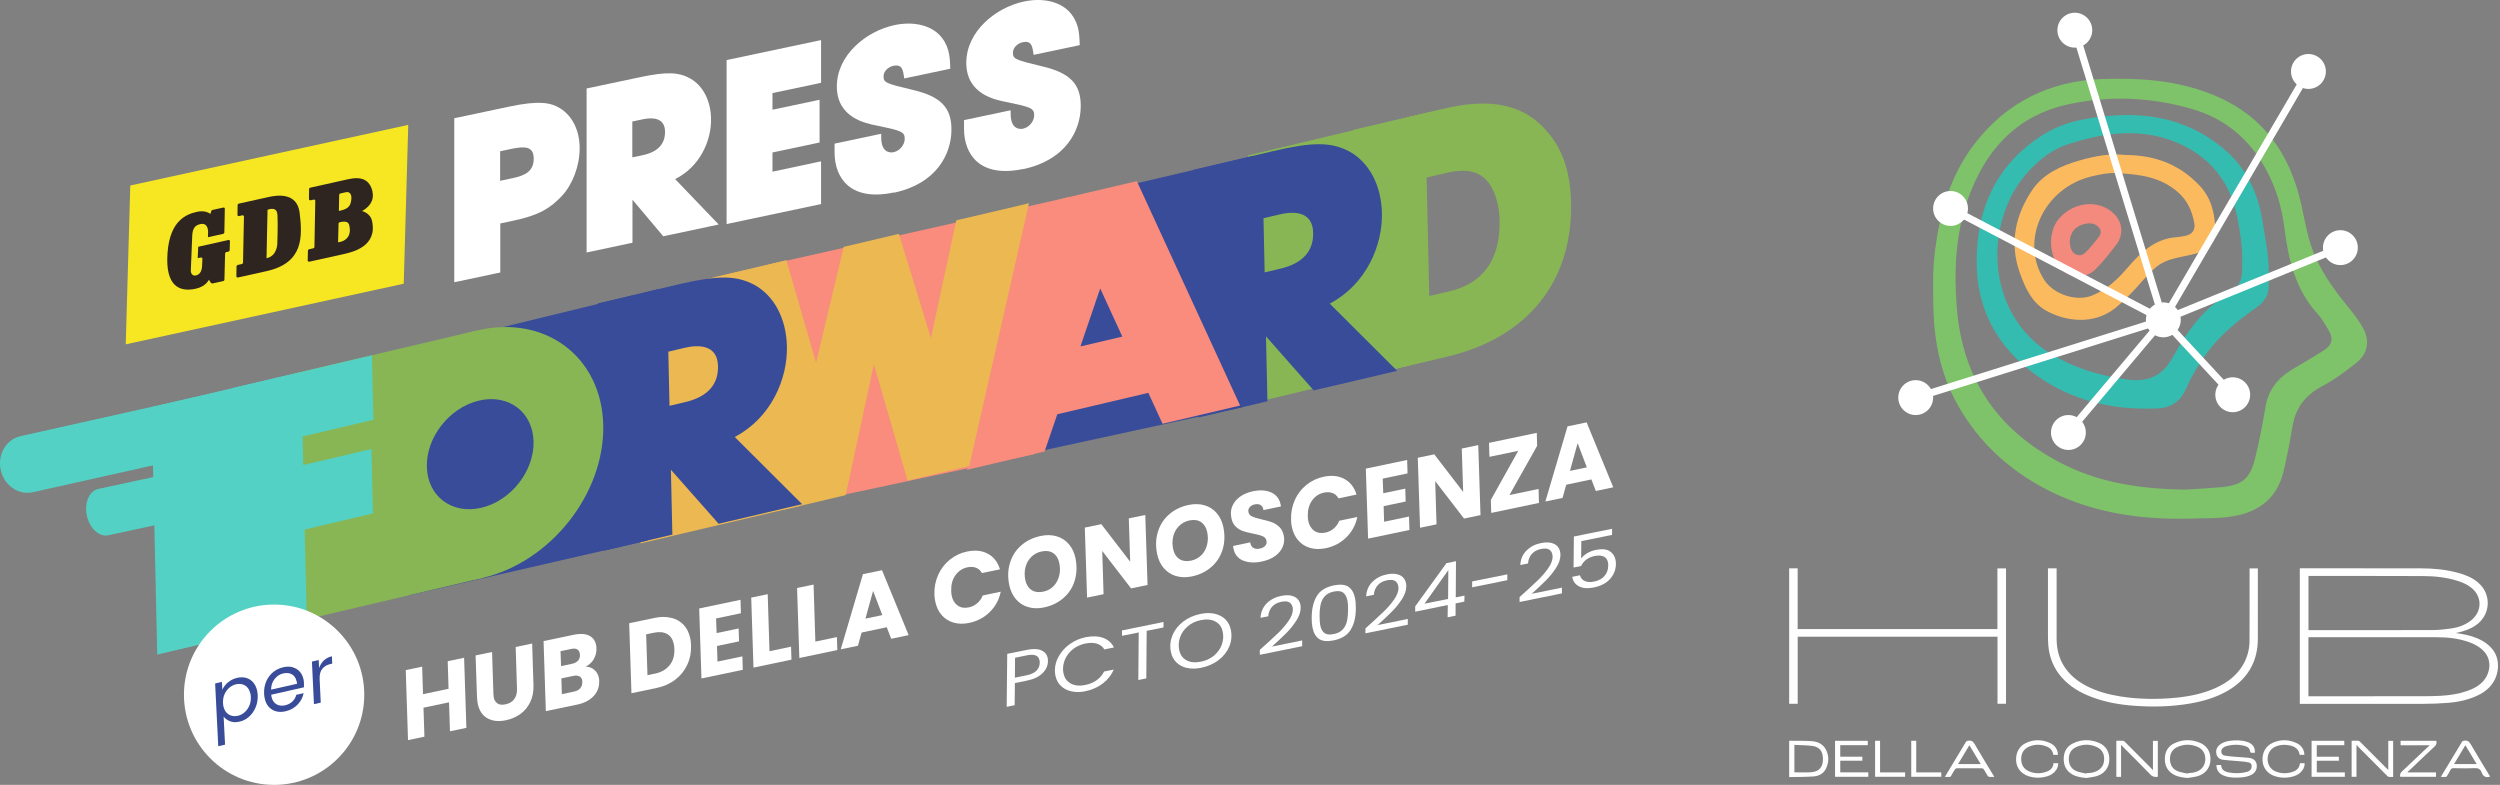 <?xml version="1.0" encoding="UTF-8" standalone="no"?>
<svg
   id="Layer_2"
   viewBox="0 0 320 100.464"
   version="1.1"
   sodipodi:docname="logo-full-light.svg"
   width="320"
   height="100.464"
   inkscape:version="1.4 (e7c3feb1, 2024-10-09)"
   xmlns:inkscape="http://www.inkscape.org/namespaces/inkscape"
   xmlns:sodipodi="http://sodipodi.sourceforge.net/DTD/sodipodi-0.dtd"
   xmlns="http://www.w3.org/2000/svg"
   xmlns:svg="http://www.w3.org/2000/svg">
  <rect x="0" y="0" width="320" height="100.464" fill="#808080" stroke="none"/>
  <sodipodi:namedview
     id="namedview59"
     pagecolor="#ffffff"
     bordercolor="#666666"
     borderopacity="1.0"
     inkscape:showpageshadow="2"
     inkscape:pageopacity="0.0"
     inkscape:pagecheckerboard="true"
     inkscape:deskcolor="#d1d1d1"
     inkscape:zoom="3.046969"
     inkscape:cx="226.29045"
     inkscape:cy="53.331687"
     inkscape:window-width="1888"
     inkscape:window-height="1186"
     inkscape:window-x="0"
     inkscape:window-y="25"
     inkscape:window-maximized="0"
     inkscape:current-layer="g59" />
  <defs
     id="defs9">
    <style
       id="style1">
      .cls-1 {
        fill: #fff;
      }

      .cls-2 {
        fill: #2e2521;
      }

      .cls-3 {
        fill: #384c99;
      }

      .cls-4 {
        fill: #ebb852;
      }

      .cls-5 {
        fill: #f98c7d;
      }

      .cls-6 {
        fill: #54d1c5;
      }

      .cls-7 {
        fill: #88b655;
      }

      .cls-8 {
        fill: url(#linear-gradient);
      }

      .cls-9 {
        fill: #f6e722;
      }
    </style>
    <linearGradient
       id="linear-gradient"
       x1="207.58"
       y1="-37.19"
       x2="105.51"
       y2="139.6"
       gradientUnits="userSpaceOnUse">
      <stop
         offset=".02"
         stop-color="#413d8f"
         id="stop1" />
      <stop
         offset=".36"
         stop-color="#413f90"
         id="stop2" />
      <stop
         offset=".38"
         stop-color="#404090"
         stop-opacity=".91"
         id="stop3" />
      <stop
         offset=".48"
         stop-color="#3d4393"
         stop-opacity=".63"
         id="stop4" />
      <stop
         offset=".57"
         stop-color="#3b4695"
         stop-opacity=".4"
         id="stop5" />
      <stop
         offset=".67"
         stop-color="#3a4996"
         stop-opacity=".23"
         id="stop6" />
      <stop
         offset=".77"
         stop-color="#384a98"
         stop-opacity=".1"
         id="stop7" />
      <stop
         offset=".88"
         stop-color="#384b98"
         stop-opacity=".02"
         id="stop8" />
      <stop
         offset=".99"
         stop-color="#384c99"
         stop-opacity="0"
         id="stop9" />
    </linearGradient>
    <clipPath
       id="clipPath552-0"
       clipPathUnits="userSpaceOnUse">
      <path
         id="path550-2"
         d="M 0,841.89 H 595.276 V 0 H 0 Z" />
    </clipPath>
  </defs>
  <g
     id="Livello_1"
     transform="translate(-108.534,-12.306)">
    <g
       id="g59">
      <g
         id="g10">
        <path
           class="cls-7"
           d="m 293.77,57.96 -10.51,2.47 -0.73,0.17 -0.02,-0.74 -0.67,-30.2 -0.02,-0.74 0.74,-0.17 9.94,-2.34 c 3.41,-0.8 9.77,-2.3 14.02,2.68 2,2.23 3.02,5.21 3.11,9.12 0.23,10.12 -5.55,17.31 -15.85,19.74 v 0 z m -2.3,-7.76 2.56,-0.6 c 4.39,-1.03 6.56,-4.1 6.45,-9.1 -0.02,-0.93 -0.21,-3.26 -1.46,-4.88 -0.71,-0.87 -2.04,-1.97 -5.28,-1.2 l -2.6,0.61 0.34,15.17 v 0 z"
           id="path10" />
        <polygon
           class="cls-7"
           points="269.01,63.87 289.05,59.06 291.65,26.62 268.3,32.19 "
           id="polygon10" />
      </g>
      <g
         id="g11">
        <path
           class="cls-3"
           d="m 287.37,59.77 -1.53,0.36 -8.77,2.06 -0.38,0.09 -0.23,-0.26 -5.88,-6.66 0.17,7.57 0.02,0.74 -0.73,0.17 -7.35,1.73 -0.74,0.17 -0.02,-0.74 -0.67,-30.2 -0.02,-0.74 0.74,-0.17 9.5,-2.24 c 5.09,-1.19 7.46,-1.18 9.76,0.04 2.54,1.38 4.1,4.33 4.18,7.89 0.09,4.1 -1.96,9.1 -6.68,11.59 l 7.64,7.62 0.98,0.97 v 0 z m -16.96,-12.6 1.99,-0.47 c 2.85,-0.67 4.27,-2.22 4.22,-4.6 -0.07,-2.91 -2.72,-2.72 -4.29,-2.35 l -2.07,0.49 z"
           id="path11" />
        <polygon
           class="cls-3"
           points="229.73,72.63 267.59,64.42 268.96,32.26 249.6,36.81 "
           id="polygon11" />
      </g>
      <g
         id="g12">
        <polygon
           class="cls-5"
           points="216.3,75.69 240.87,70.44 245.49,37.51 206.95,46.18 "
           id="polygon12" />
        <path
           class="cls-5"
           d="m 267.27,64.22 -13.22,-28.73 -9.93,2.33 -11.81,34.62 9.93,-2.34 1.63,-4.77 11.65,-2.74 v 0 c 0,0 1.82,3.96 1.82,3.96 l 9.94,-2.34 z m -20.44,-7.57 2.53,-7.42 2.83,6.16 z"
           id="path12" />
      </g>
      <g
         id="g14">
        <polygon
           class="cls-4"
           points="231.53,40.37 239.29,38.55 240.24,38.32 240.02,39.31 232.73,71.38 232.6,71.96 232.03,72.09 225.29,73.68 224.71,73.82 220.39,58.94 216.78,75.68 216.2,75.82 209.25,77.46 208.68,77.59 199.84,47.83 200.79,47.61 208.58,45.77 209.19,45.63 212.99,58.73 216.53,43.9 217.11,43.77 223,42.38 223.59,42.24 227.69,55.58 230.94,40.51 "
           id="polygon13" />
        <polygon
           class="cls-4"
           points="190.53,81.86 210.96,77.05 209.19,45.63 189.83,50.18 "
           id="polygon14" />
      </g>
      <g
         id="g15">
        <path
           class="cls-3"
           d="m 211.19,76.84 -1.53,0.36 -8.77,2.06 -0.38,0.09 -0.22,-0.26 -5.88,-6.66 0.17,7.57 0.02,0.74 -0.73,0.17 -7.35,1.73 -0.73,0.17 -0.02,-0.74 -0.67,-30.2 -0.02,-0.74 0.74,-0.17 9.5,-2.24 c 5.09,-1.2 7.46,-1.18 9.76,0.04 2.54,1.38 4.1,4.33 4.18,7.89 0.09,4.1 -1.96,9.1 -6.68,11.59 l 7.64,7.62 0.98,0.97 v 0 z m -16.96,-12.59 1.99,-0.47 c 2.85,-0.67 4.27,-2.22 4.22,-4.6 -0.06,-2.91 -2.72,-2.72 -4.29,-2.35 l -2.07,0.49 z"
           id="path14" />
        <polygon
           class="cls-3"
           points="160.8,88.52 191.41,81.49 192.78,49.33 160.1,57.29 "
           id="polygon15" />
      </g>
      <g
         id="g16">
        <path
           class="cls-7"
           d="m 169.64,54.6 c -8.71,2.05 -15.6,10.8 -15.41,19.54 0.19,8.75 7.41,14.18 16.11,12.13 8.71,-2.05 15.6,-10.8 15.41,-19.54 -0.2,-8.75 -7.41,-14.18 -16.11,-12.13 z m 0.51,22.7 c -3.77,0.89 -6.9,-1.47 -6.98,-5.25 -0.09,-3.79 2.9,-7.58 6.68,-8.47 3.77,-0.89 6.9,1.46 6.98,5.25 0.08,3.79 -2.9,7.58 -6.68,8.47 z"
           id="path15" />
        <polygon
           class="cls-7"
           points="147.05,91.75 170.43,86.25 155.06,73.09 169.64,54.6 146.34,60.08 "
           id="polygon16" />
      </g>
      <g
         id="g18">
        <path
           class="cls-6"
           d="m 143.81,73.1 c 0.35,1.64 -0.3,3.17 -1.47,3.42 l -19.94,4.3 c -1.16,0.25 -2.39,-0.87 -2.75,-2.51 v 0 c -0.35,-1.64 0.3,-3.17 1.47,-3.42 l 19.94,-4.3 c 1.16,-0.25 2.39,0.88 2.75,2.51 z"
           id="path16" />
        <polygon
           class="cls-6"
           points="156.27,78.03 155.53,78.2 147.53,80.08 147.78,90.86 147.79,91.59 147.06,91.76 139.71,93.49 138.97,93.67 138.96,92.93 138.28,62.73 138.27,61.99 139,61.82 155.41,57.96 156.15,57.79 156.16,58.53 156.31,65.3 156.33,66.04 155.6,66.21 147.27,68.17 147.35,71.83 155.35,69.95 156.08,69.78 156.1,70.52 156.25,77.29 "
           id="polygon17" />
        <polygon
           class="cls-6"
           points="128.66,96.09 143.84,92.52 146.44,60.07 127.95,64.42 "
           id="polygon18" />
        <path
           class="cls-6"
           d="m 146.6,63.98 c 0.44,1.98 -0.68,3.92 -2.51,4.32 l -31.35,7.01 c -1.83,0.41 -3.67,-0.86 -4.11,-2.84 v 0 c -0.44,-1.98 0.68,-3.91 2.51,-4.33 l 31.35,-7.01 c 1.83,-0.41 3.67,0.86 4.11,2.84 v 0 z"
           id="path18" />
      </g>
      <path
         class="cls-1"
         d="m 239.53,33.93 c -5.6,1.19 -7.6,-1.88 -7.6,-5.13 v -1.12 l 0.48,-0.1 5.01,-1.06 0.48,-0.1 v 0.48 c 0,2.1 1.31,1.93 1.57,1.88 0.89,-0.19 1.44,-1.04 1.44,-1.72 0,-0.9 -0.42,-1.04 -3.37,-1.66 l -0.2,-0.04 c -1.39,-0.27 -5.12,-0.98 -5.12,-5.01 0,-4.03 3.76,-7.08 7.38,-7.85 2.3,-0.49 4.43,-0.04 5.7,1.2 1.29,1.31 1.37,2.79 1.42,3.88 l 0.02,0.5 -0.5,0.11 -4.98,1.05 -0.42,0.09 -0.07,-0.44 c -0.13,-0.8 -0.31,-1.4 -1.33,-1.18 -0.61,0.13 -1.25,0.66 -1.25,1.33 0,0.81 0.21,0.91 3.79,1.77 3.52,0.83 4.89,2.25 4.89,5.05 0,3.16 -1.93,6.94 -7.35,8.09 v 0 z"
         id="path19" />
      <path
         class="cls-1"
         d="m 222.96,36.94 c -5.6,1.19 -7.6,-1.87 -7.6,-5.13 v -1.12 l 0.48,-0.1 5.01,-1.06 0.48,-0.1 v 0.48 c 0,2.1 1.31,1.93 1.57,1.88 0.89,-0.19 1.44,-1.04 1.44,-1.71 0,-0.9 -0.42,-1.04 -3.37,-1.66 l -0.2,-0.04 c -1.39,-0.27 -5.12,-0.98 -5.12,-5.01 0,-4.03 3.76,-7.08 7.38,-7.85 2.3,-0.49 4.43,-0.04 5.7,1.2 1.29,1.32 1.37,2.79 1.42,3.88 l 0.02,0.5 -0.5,0.11 -4.98,1.05 -0.41,0.09 -0.07,-0.44 c -0.13,-0.8 -0.31,-1.4 -1.33,-1.18 -0.61,0.13 -1.25,0.66 -1.25,1.33 0,0.81 0.21,0.92 3.8,1.77 3.52,0.83 4.89,2.25 4.89,5.05 0,3.16 -1.93,6.94 -7.35,8.09 v 0 z"
         id="path20" />
      <polygon
         class="cls-1"
         points="213.44,30.54 212.95,30.65 207.41,31.82 207.41,34.28 213.14,33.06 213.63,32.96 213.63,33.45 213.63,37.94 213.63,38.43 213.14,38.53 202.03,40.88 201.54,40.99 201.54,40.5 201.54,20.49 201.54,20 202.03,19.89 213.14,17.54 213.63,17.44 213.63,17.93 213.63,22.41 213.63,22.9 213.14,23.01 207.41,24.22 207.41,26.35 212.95,25.18 213.44,25.08 213.44,25.56 213.44,30.05 "
         id="polygon20" />
      <path
         class="cls-1"
         d="m 200.53,41.04 -1.02,0.22 -5.84,1.24 -0.25,0.05 -0.14,-0.18 -3.79,-4.5 v 5.51 l -0.49,0.1 -4.89,1.04 -0.49,0.1 V 23.63 l 0.49,-0.1 6.33,-1.34 c 3.39,-0.72 4.96,-0.67 6.46,0.17 1.66,0.95 2.65,2.93 2.65,5.29 0,2.72 -1.43,6 -4.6,7.58 l 4.95,5.16 0.64,0.66 v 0 z m -11.05,-8.59 1.32,-0.28 c 1.9,-0.4 2.86,-1.41 2.86,-2.98 0,-1.93 -1.76,-1.84 -2.81,-1.62 l -1.38,0.29 v 4.59 0 z"
         id="path21" />
      <path
         class="cls-1"
         d="m 172.56,47.19 -0.49,0.1 -4.9,1.04 -0.49,0.1 V 27.44 l 0.49,-0.1 6.55,-1.39 c 3.8,-0.8 5.3,-0.52 6.48,0.2 1.61,0.99 2.53,2.87 2.53,5.14 0,2.27 -0.92,4.65 -2.28,6.1 -1.42,1.5 -2.82,2.45 -6.15,3.15 l -1.73,0.37 v 6.28 0 z m 0,-11.74 1.59,-0.34 c 1.62,-0.34 2.7,-0.9 2.7,-2.49 0,-1.59 -1.11,-1.63 -2.89,-1.25 l -1.41,0.3 v 3.78 0 z"
         id="path22" />
      <polygon
         class="cls-9"
         points="160.21,48.62 124.63,56.38 125.21,36.05 160.79,28.29 "
         id="polygon22" />
      <g
         id="g25">
        <path
           class="cls-2"
           d="m 133.91,43.84 -0.07,1.51 0.38,-0.08 c 0.12,-0.03 0.22,0.04 0.22,0.16 l -0.04,0.91 c -0.02,0.79 -0.4,1.13 -0.74,1.21 -0.74,0.17 -0.7,-0.63 -0.7,-0.63 0,0 0.11,-2.67 0.18,-4.46 0.05,-1.01 0.42,-1.33 1.04,-1.47 1.05,-0.23 0.99,1.02 0.99,1.02 l -0.02,0.66 1.95,-0.43 c 0.07,-0.02 0.14,-0.09 0.15,-0.16 l 0.06,-3.05 c 0.01,-0.12 -0.09,-0.19 -0.22,-0.15 l -1.37,0.3 -0.12,0.08 -0.14,0.43 c 0,0 -0.59,-0.52 -1.67,-0.28 -1.36,0.3 -3.5,1.07 -3.81,5.24 -0.33,4.37 1.59,5.06 3.62,4.61 1.31,-0.29 1.67,-1.15 1.67,-1.15 l 0.28,0.43 0.19,0.05 1.38,-0.31 c 0.07,-0.02 0.14,-0.09 0.14,-0.17 l 0.09,-3.38 c 0.02,-0.07 0.08,-0.15 0.15,-0.16 l 0.28,-0.06 c 0.08,-0.02 0.15,-0.09 0.15,-0.16 l 0.04,-1.16 c 0,-0.12 -0.1,-0.19 -0.22,-0.16 l -3.84,0.86 z"
           id="path23" />
        <path
           class="cls-2"
           d="m 144.05,39.79 c 0.07,1.28 -0.02,3.66 -0.02,3.66 0,0 0.03,1.6 -1.38,1.91 l 0.13,-6.2 c 0,0 1.21,-0.54 1.26,0.63 m -1.11,-2.27 -3.83,0.85 c -0.08,0.02 -0.15,0.1 -0.15,0.17 l -0.02,1.26 c 0,0.12 0.09,0.19 0.22,0.16 l 0.39,-0.09 c 0.11,-0.03 0.22,0.04 0.22,0.16 l -0.12,5.9 c 0,0.07 -0.07,0.15 -0.15,0.17 l -0.53,0.12 c -0.07,0.02 -0.15,0.09 -0.15,0.17 l -0.02,1.27 c 0,0.11 0.09,0.19 0.23,0.16 l 3.64,-0.81 c 4.75,-1.06 4.59,-4.41 4.23,-7.46 -0.32,-2.67 -2.93,-2.26 -3.96,-2.03"
           id="path24" />
        <path
           class="cls-2"
           d="m 153.5,37.8 c -0.06,0.69 -0.24,1.2 -1.33,1.45 l -0.26,0.06 0.04,-2.07 c 0.01,-0.08 0.07,-0.16 0.15,-0.17 l 0.71,-0.16 c 0.5,-0.11 0.75,0.28 0.7,0.9 m -1.7,5.51 0.06,-2.4 c 0,-0.07 0.07,-0.15 0.15,-0.17 0.88,-0.2 1.14,0.02 1.23,0.43 0.45,2.01 -1.44,2.14 -1.44,2.14 m 4.41,-6.47 c -0.35,-1.57 -1.44,-1.98 -3.1,-1.61 l -4.87,1.09 c -0.09,0.02 -0.16,0.1 -0.15,0.17 l -0.02,1.28 c 0,0.11 0.1,0.18 0.22,0.16 l 0.37,-0.08 c 0.12,-0.03 0.23,0.04 0.22,0.16 l -0.11,5.9 c 0,0.07 -0.07,0.15 -0.15,0.17 l -0.53,0.12 c -0.08,0.02 -0.14,0.09 -0.15,0.16 l -0.03,1.27 c 0,0.11 0.11,0.19 0.22,0.16 l 4.38,-0.97 c 1.19,-0.27 4.36,-1 3.63,-4.26 -0.22,-1.01 -1.28,-1.25 -1.28,-1.25 0,0 1.71,-0.8 1.34,-2.46"
           id="path25" />
      </g>
      <g
         id="g43">
        <path
           class="cls-1"
           d="m 167.94,96.51 0.29,8.96 -2.1,0.44 -0.12,-3.71 -3.27,0.69 0.12,3.71 -2.1,0.44 -0.29,-8.96 2.1,-0.44 0.11,3.52 3.27,-0.69 -0.11,-3.53 2.1,-0.44 z"
           id="path26" />
        <path
           class="cls-1"
           d="m 171.52,95.76 0.17,5.35 c 0.01,0.22 0.03,0.37 0.04,0.45 0.08,0.38 0.25,0.64 0.5,0.8 0.25,0.16 0.59,0.19 1.01,0.1 0.49,-0.1 0.87,-0.33 1.12,-0.67 0.25,-0.34 0.37,-0.79 0.35,-1.32 l -0.17,-5.35 2.11,-0.44 0.17,5.35 c 0.02,0.81 -0.12,1.53 -0.42,2.15 -0.3,0.62 -0.72,1.13 -1.26,1.52 -0.54,0.39 -1.16,0.65 -1.86,0.8 -0.9,0.19 -1.68,0.11 -2.33,-0.24 -0.65,-0.35 -1.07,-0.97 -1.26,-1.86 -0.05,-0.26 -0.09,-0.55 -0.1,-0.85 l -0.18,-5.35 z"
           id="path27" />
        <path
           class="cls-1"
           d="m 184.54,96.69 c -0.26,0.41 -0.6,0.72 -1.04,0.95 0.43,0 0.8,0.14 1.1,0.4 0.3,0.26 0.5,0.6 0.59,1.02 0.03,0.13 0.04,0.26 0.04,0.39 0.03,0.75 -0.2,1.4 -0.7,1.94 -0.5,0.54 -1.19,0.91 -2.1,1.1 l -4.03,0.84 -0.29,-8.96 3.89,-0.82 c 0.78,-0.16 1.42,-0.13 1.91,0.1 0.49,0.23 0.8,0.63 0.92,1.19 0.03,0.14 0.05,0.29 0.05,0.44 0.02,0.53 -0.1,0.99 -0.36,1.4 z m -2.02,0.18 c 0.18,-0.2 0.26,-0.45 0.25,-0.76 0,-0.05 -0.01,-0.12 -0.03,-0.2 -0.05,-0.24 -0.17,-0.4 -0.35,-0.5 -0.18,-0.09 -0.43,-0.11 -0.73,-0.04 l -1.38,0.29 0.07,1.91 1.37,-0.29 c 0.35,-0.07 0.62,-0.21 0.8,-0.41 z m 0.54,2.51 c -0.05,-0.24 -0.18,-0.41 -0.38,-0.51 -0.2,-0.1 -0.45,-0.12 -0.76,-0.05 l -1.53,0.32 0.06,2.02 1.55,-0.33 c 0.36,-0.08 0.63,-0.22 0.81,-0.43 0.18,-0.21 0.26,-0.48 0.26,-0.8 0,-0.1 -0.01,-0.18 -0.02,-0.23 z"
           id="path28" />
        <path
           class="cls-1"
           d="m 194.47,91.39 c 0.64,0.16 1.17,0.47 1.58,0.91 0.41,0.44 0.69,1.02 0.84,1.71 0.05,0.24 0.08,0.54 0.1,0.92 0.03,0.88 -0.13,1.7 -0.48,2.45 -0.35,0.76 -0.86,1.4 -1.54,1.92 -0.67,0.52 -1.46,0.87 -2.37,1.06 l -3.24,0.68 -0.29,-8.96 3.24,-0.68 c 0.8,-0.17 1.51,-0.17 2.15,0 z m -0.21,6.05 c 0.43,-0.55 0.63,-1.24 0.59,-2.06 0,-0.25 -0.03,-0.46 -0.07,-0.63 -0.13,-0.61 -0.41,-1.04 -0.85,-1.29 -0.44,-0.25 -1,-0.31 -1.68,-0.17 l -1.01,0.21 0.17,5.23 1,-0.21 c 0.8,-0.17 1.41,-0.53 1.84,-1.08 z"
           id="path29" />
        <path
           class="cls-1"
           d="m 200.19,91.48 0.07,1.86 2.82,-0.59 0.05,1.65 -2.82,0.59 0.06,2 3.19,-0.67 0.05,1.72 -5.29,1.11 -0.29,-8.96 5.29,-1.11 0.05,1.72 -3.19,0.67 z"
           id="path30" />
        <path
           class="cls-1"
           d="m 207.03,95.66 2.76,-0.58 0.05,1.66 -4.86,1.02 -0.29,-8.96 2.11,-0.44 z"
           id="path31" />
        <path
           class="cls-1"
           d="m 212.9,94.43 2.76,-0.58 0.05,1.66 -4.86,1.02 -0.29,-8.96 2.11,-0.44 z"
           id="path32" />
        <path
           class="cls-1"
           d="m 222.05,92.59 -3.23,0.68 -0.47,1.69 -2.2,0.46 2.84,-9.62 2.44,-0.51 3.41,8.31 -2.23,0.47 -0.57,-1.47 z m -0.58,-1.55 -1.18,-3.1 -0.98,3.55 2.15,-0.45 z"
           id="path33" />
        <path
           class="cls-1"
           d="m 228.62,85.89 c 0.35,-0.77 0.84,-1.42 1.49,-1.94 0.65,-0.52 1.38,-0.88 2.22,-1.05 1.03,-0.21 1.91,-0.12 2.66,0.29 0.75,0.41 1.26,1.07 1.54,1.99 l -2.31,0.48 c -0.18,-0.33 -0.43,-0.56 -0.75,-0.68 -0.32,-0.12 -0.69,-0.15 -1.1,-0.06 -0.65,0.14 -1.16,0.48 -1.55,1.03 -0.39,0.55 -0.56,1.21 -0.53,1.98 0,0.24 0.03,0.44 0.06,0.62 0.12,0.57 0.38,1 0.77,1.27 0.39,0.27 0.86,0.35 1.42,0.23 0.4,-0.08 0.76,-0.26 1.07,-0.52 0.31,-0.26 0.55,-0.59 0.71,-1 l 2.31,-0.49 c -0.21,1.02 -0.68,1.89 -1.4,2.6 -0.72,0.71 -1.59,1.17 -2.61,1.39 -0.74,0.16 -1.41,0.15 -2.02,-0.03 -0.61,-0.17 -1.12,-0.49 -1.52,-0.95 -0.41,-0.46 -0.68,-1.04 -0.83,-1.74 -0.07,-0.31 -0.1,-0.62 -0.11,-0.93 -0.03,-0.88 0.13,-1.71 0.48,-2.48 z"
           id="path34" />
        <path
           class="cls-1"
           d="m 240.12,90.01 c -0.62,-0.19 -1.14,-0.52 -1.55,-1.01 -0.41,-0.49 -0.7,-1.09 -0.85,-1.8 -0.21,-1.01 -0.18,-1.96 0.09,-2.84 0.27,-0.88 0.74,-1.63 1.43,-2.23 0.68,-0.61 1.52,-1.01 2.5,-1.22 0.74,-0.16 1.42,-0.14 2.04,0.04 0.62,0.18 1.14,0.51 1.56,1 0.42,0.48 0.7,1.08 0.85,1.78 0.21,1.01 0.18,1.96 -0.08,2.85 -0.26,0.89 -0.74,1.64 -1.43,2.25 -0.69,0.61 -1.53,1.02 -2.52,1.23 -0.73,0.15 -1.41,0.14 -2.02,-0.05 z m 3.27,-2.68 c 0.35,-0.37 0.59,-0.81 0.72,-1.33 0.13,-0.52 0.13,-1.05 0.02,-1.6 -0.12,-0.59 -0.38,-1.02 -0.78,-1.29 -0.4,-0.27 -0.89,-0.34 -1.48,-0.22 -0.54,0.11 -0.99,0.35 -1.35,0.72 -0.36,0.37 -0.6,0.8 -0.73,1.32 -0.13,0.51 -0.13,1.04 -0.02,1.6 0.12,0.59 0.39,1.02 0.79,1.29 0.4,0.27 0.9,0.34 1.5,0.22 0.54,-0.11 0.99,-0.35 1.34,-0.72 z"
           id="path35" />
        <path
           class="cls-1"
           d="m 255.42,87.18 -2.11,0.44 -3.69,-4.79 0.17,5.53 -2.11,0.44 -0.29,-8.96 2.11,-0.44 3.7,4.81 -0.18,-5.55 2.11,-0.44 z"
           id="path36" />
        <path
           class="cls-1"
           d="m 259.05,86.04 c -0.62,-0.19 -1.13,-0.53 -1.55,-1.01 -0.42,-0.49 -0.7,-1.09 -0.85,-1.8 -0.21,-1.01 -0.18,-1.96 0.09,-2.84 0.27,-0.88 0.74,-1.63 1.43,-2.23 0.68,-0.61 1.52,-1.01 2.5,-1.22 0.74,-0.16 1.42,-0.14 2.04,0.04 0.62,0.18 1.14,0.51 1.56,1 0.42,0.48 0.7,1.08 0.85,1.78 0.21,1.01 0.18,1.96 -0.08,2.85 -0.27,0.89 -0.74,1.64 -1.43,2.25 -0.69,0.61 -1.53,1.02 -2.52,1.23 -0.73,0.15 -1.4,0.13 -2.02,-0.05 z m 3.27,-2.68 c 0.35,-0.36 0.59,-0.81 0.72,-1.33 0.13,-0.52 0.13,-1.05 0.02,-1.6 -0.12,-0.59 -0.39,-1.02 -0.78,-1.29 -0.4,-0.27 -0.89,-0.34 -1.49,-0.22 -0.54,0.11 -0.99,0.36 -1.35,0.72 -0.36,0.36 -0.6,0.8 -0.73,1.32 -0.13,0.51 -0.13,1.04 -0.02,1.6 0.12,0.59 0.39,1.02 0.79,1.29 0.4,0.27 0.9,0.34 1.5,0.22 0.54,-0.11 0.99,-0.35 1.34,-0.72 z"
           id="path37" />
        <path
           class="cls-1"
           d="m 267.66,84.07 c -0.67,-0.28 -1.09,-0.8 -1.24,-1.54 -0.01,-0.07 -0.03,-0.19 -0.05,-0.34 l 2.19,-0.46 c 0.04,0.32 0.17,0.55 0.38,0.69 0.21,0.14 0.49,0.18 0.84,0.11 0.32,-0.07 0.56,-0.19 0.71,-0.37 0.16,-0.18 0.21,-0.39 0.15,-0.65 -0.05,-0.26 -0.22,-0.45 -0.49,-0.57 -0.27,-0.12 -0.67,-0.22 -1.21,-0.33 -0.52,-0.1 -0.94,-0.2 -1.28,-0.32 -0.34,-0.11 -0.65,-0.3 -0.93,-0.56 -0.29,-0.26 -0.48,-0.62 -0.57,-1.08 -0.13,-0.56 -0.09,-1.09 0.11,-1.56 0.2,-0.47 0.53,-0.88 0.99,-1.21 0.46,-0.33 1.02,-0.56 1.68,-0.7 0.59,-0.12 1.14,-0.14 1.63,-0.05 0.5,0.09 0.91,0.28 1.24,0.57 0.33,0.3 0.54,0.68 0.64,1.16 0.03,0.12 0.04,0.21 0.04,0.27 l -2.24,0.47 c 0,0 0,-0.08 -0.02,-0.15 -0.05,-0.23 -0.17,-0.4 -0.36,-0.51 -0.19,-0.11 -0.42,-0.13 -0.7,-0.08 -0.3,0.06 -0.52,0.18 -0.68,0.37 -0.15,0.18 -0.21,0.4 -0.15,0.64 0.05,0.25 0.21,0.43 0.47,0.55 0.26,0.12 0.66,0.24 1.19,0.36 0.53,0.12 0.97,0.24 1.32,0.37 0.35,0.12 0.67,0.32 0.95,0.59 0.29,0.27 0.48,0.63 0.58,1.09 0.11,0.51 0.07,0.99 -0.12,1.45 -0.19,0.46 -0.51,0.85 -0.97,1.19 -0.46,0.33 -1.03,0.57 -1.71,0.71 -0.94,0.2 -1.74,0.15 -2.41,-0.13 z"
           id="path38" />
        <path
           class="cls-1"
           d="m 274.26,76.32 c 0.35,-0.77 0.84,-1.42 1.49,-1.94 0.64,-0.52 1.38,-0.88 2.22,-1.05 1.03,-0.22 1.91,-0.12 2.66,0.29 0.75,0.41 1.26,1.07 1.54,1.99 l -2.31,0.49 c -0.18,-0.33 -0.43,-0.56 -0.75,-0.68 -0.32,-0.12 -0.69,-0.15 -1.1,-0.06 -0.65,0.14 -1.16,0.48 -1.54,1.02 -0.38,0.54 -0.56,1.21 -0.54,1.98 0,0.24 0.03,0.44 0.06,0.62 0.12,0.57 0.38,1 0.77,1.27 0.39,0.27 0.87,0.34 1.42,0.23 0.4,-0.08 0.76,-0.26 1.07,-0.52 0.31,-0.26 0.54,-0.6 0.71,-1 l 2.31,-0.48 c -0.21,1.02 -0.68,1.89 -1.4,2.6 -0.72,0.71 -1.59,1.17 -2.61,1.39 -0.74,0.15 -1.41,0.15 -2.02,-0.03 -0.61,-0.17 -1.12,-0.49 -1.52,-0.95 -0.41,-0.46 -0.68,-1.04 -0.83,-1.74 -0.07,-0.31 -0.1,-0.62 -0.1,-0.93 -0.03,-0.88 0.13,-1.71 0.47,-2.48 z"
           id="path39" />
        <path
           class="cls-1"
           d="m 285.52,73.58 0.07,1.86 2.82,-0.59 0.05,1.65 -2.82,0.59 0.06,2 3.19,-0.67 0.05,1.72 -5.29,1.11 -0.29,-8.96 5.29,-1.11 0.05,1.72 -3.19,0.67 z"
           id="path40" />
        <path
           class="cls-1"
           d="m 298.04,78.24 -2.11,0.44 -3.69,-4.79 0.17,5.53 -2.11,0.44 -0.29,-8.96 2.11,-0.44 3.7,4.81 -0.18,-5.55 2.11,-0.44 z"
           id="path41" />
        <path
           class="cls-1"
           d="m 301.75,75.67 3.72,-0.78 0.05,1.79 -6.11,1.28 -0.05,-1.66 3.51,-6.29 -3.69,0.77 -0.05,-1.79 6.11,-1.28 0.05,1.66 -3.54,6.29 z"
           id="path42" />
        <path
           class="cls-1"
           d="m 312.23,73.67 -3.22,0.68 -0.47,1.69 -2.2,0.46 2.84,-9.62 2.44,-0.51 3.41,8.31 -2.23,0.47 z m -0.58,-1.54 -1.18,-3.1 -0.98,3.55 2.15,-0.45 z"
           id="path43" />
      </g>
      <path
         class="cls-1"
         d="m 155.16,101.23 c 0,6.37 -5.17,11.54 -11.54,11.54 -6.37,0 -11.54,-5.17 -11.54,-11.54 0,-6.37 5.17,-11.54 11.54,-11.54 6.37,0 11.54,5.17 11.54,11.54 z"
         id="path44" />
      <g
         id="g47">
        <path
           class="cls-3"
           d="m 137.73,99.65 c 0.33,-0.29 0.72,-0.48 1.16,-0.58 0.41,-0.09 0.79,-0.09 1.14,0 0.35,0.1 0.65,0.29 0.9,0.56 0.24,0.28 0.41,0.63 0.51,1.05 0.04,0.18 0.07,0.39 0.08,0.6 0.02,0.55 -0.06,1.07 -0.26,1.55 -0.2,0.48 -0.48,0.88 -0.84,1.21 -0.36,0.32 -0.78,0.54 -1.24,0.64 -0.45,0.1 -0.84,0.09 -1.19,-0.05 -0.35,-0.13 -0.62,-0.33 -0.83,-0.6 l 0.18,3.59 -0.87,0.2 -0.4,-8.03 0.87,-0.2 0.05,1 c 0.16,-0.35 0.41,-0.67 0.74,-0.96 z m 2.84,1.4 c -0.11,-0.46 -0.33,-0.8 -0.66,-1 -0.33,-0.2 -0.72,-0.25 -1.15,-0.16 -0.32,0.07 -0.61,0.22 -0.87,0.44 -0.26,0.22 -0.47,0.51 -0.62,0.85 -0.15,0.34 -0.21,0.72 -0.19,1.12 0,0.14 0.03,0.29 0.06,0.45 0.11,0.47 0.33,0.8 0.67,1.01 0.34,0.21 0.72,0.26 1.15,0.17 0.33,-0.07 0.62,-0.22 0.88,-0.45 0.26,-0.23 0.46,-0.51 0.61,-0.85 0.15,-0.34 0.21,-0.73 0.19,-1.14 0,-0.14 -0.03,-0.29 -0.06,-0.45 z"
           id="path45" />
        <path
           class="cls-3"
           d="m 145.99,97.72 c 0.36,0.1 0.66,0.28 0.9,0.54 0.24,0.26 0.4,0.59 0.49,0.98 0.03,0.13 0.05,0.3 0.06,0.5 0.01,0.17 0,0.35 0,0.54 l -4.19,0.95 c 0.02,0.13 0.03,0.22 0.04,0.28 0.1,0.44 0.31,0.75 0.63,0.94 0.32,0.19 0.69,0.23 1.12,0.13 0.38,-0.09 0.69,-0.25 0.93,-0.49 0.24,-0.24 0.41,-0.52 0.49,-0.85 l 0.94,-0.21 c -0.11,0.56 -0.37,1.05 -0.78,1.47 -0.4,0.42 -0.92,0.71 -1.54,0.85 -0.66,0.15 -1.23,0.08 -1.71,-0.21 -0.48,-0.29 -0.8,-0.76 -0.95,-1.42 -0.04,-0.18 -0.07,-0.39 -0.08,-0.61 -0.03,-0.56 0.06,-1.08 0.26,-1.56 0.2,-0.47 0.49,-0.87 0.87,-1.19 0.38,-0.32 0.82,-0.53 1.33,-0.65 0.44,-0.1 0.84,-0.1 1.2,0 z m 0.49,1.75 c -0.09,-0.41 -0.29,-0.69 -0.6,-0.86 -0.31,-0.17 -0.67,-0.2 -1.08,-0.11 -0.45,0.1 -0.82,0.34 -1.11,0.71 -0.3,0.37 -0.45,0.83 -0.46,1.37 l 3.32,-0.75 c 0,-0.13 -0.03,-0.25 -0.05,-0.36 z"
           id="path46" />
        <path
           class="cls-3"
           d="m 149.99,96.84 c 0.28,-0.26 0.62,-0.44 1.03,-0.53 l 0.04,0.94 -0.23,0.05 c -0.45,0.1 -0.8,0.31 -1.05,0.62 -0.25,0.31 -0.36,0.76 -0.33,1.36 l 0.14,2.96 -0.87,0.2 -0.26,-5.45 0.87,-0.2 0.05,1.03 c 0.13,-0.39 0.34,-0.72 0.61,-0.98 z"
           id="path47" />
      </g>
      <g
         id="g58">
        <path
           class="cls-1"
           d="m 241.99,98.46 c -0.45,0.46 -1.13,0.79 -2.04,0.97 l -1.51,0.31 -0.03,2.83 -1.02,0.21 0.07,-6.78 2.53,-0.51 c 0.78,-0.16 1.39,-0.14 1.84,0.06 0.45,0.2 0.72,0.53 0.81,0.99 0.02,0.08 0.03,0.21 0.03,0.39 0,0.56 -0.23,1.08 -0.68,1.54 z m -0.78,-0.31 c 0.27,-0.28 0.41,-0.62 0.41,-1.01 0,-0.12 0,-0.22 -0.03,-0.32 -0.13,-0.62 -0.66,-0.83 -1.62,-0.63 l -1.51,0.31 -0.02,2.55 1.51,-0.31 c 0.56,-0.11 0.98,-0.31 1.25,-0.59 z"
           id="path48" />
        <path
           class="cls-1"
           d="m 244.09,96.25 c 0.35,-0.6 0.82,-1.11 1.42,-1.53 0.6,-0.42 1.26,-0.7 1.98,-0.85 0.85,-0.17 1.6,-0.15 2.24,0.08 0.63,0.23 1.1,0.64 1.39,1.23 l -1.23,0.25 c -0.21,-0.35 -0.52,-0.59 -0.93,-0.73 -0.41,-0.13 -0.9,-0.14 -1.47,-0.03 -0.55,0.11 -1.04,0.32 -1.47,0.62 -0.43,0.31 -0.78,0.69 -1.03,1.14 -0.25,0.46 -0.38,0.95 -0.39,1.48 0,0.17 0.01,0.36 0.06,0.57 0.12,0.61 0.44,1.05 0.94,1.32 0.5,0.27 1.11,0.33 1.83,0.19 0.57,-0.12 1.06,-0.32 1.48,-0.62 0.42,-0.3 0.73,-0.67 0.95,-1.11 l 1.23,-0.25 c -0.3,0.71 -0.77,1.3 -1.41,1.79 -0.64,0.49 -1.39,0.81 -2.24,0.99 -0.64,0.13 -1.22,0.13 -1.76,0.01 -0.54,-0.12 -0.99,-0.35 -1.35,-0.7 -0.36,-0.34 -0.59,-0.78 -0.7,-1.3 -0.04,-0.22 -0.07,-0.44 -0.07,-0.68 0,-0.66 0.18,-1.29 0.54,-1.89 z"
           id="path49" />
        <path
           class="cls-1"
           d="m 257.46,91.93 v 0.69 c 0,0 -2.15,0.43 -2.15,0.43 l -0.05,6.09 -1.02,0.21 0.05,-6.09 -2.14,0.43 V 93 c 0,0 5.31,-1.08 5.31,-1.08 z"
           id="path50" />
        <path
           class="cls-1"
           d="m 260.46,97.81 c -0.54,-0.13 -0.99,-0.37 -1.35,-0.72 -0.36,-0.35 -0.59,-0.8 -0.7,-1.33 -0.15,-0.73 -0.08,-1.44 0.19,-2.12 0.28,-0.68 0.74,-1.27 1.37,-1.76 0.63,-0.49 1.39,-0.82 2.26,-1 0.66,-0.13 1.26,-0.14 1.81,-0.01 0.54,0.13 0.99,0.37 1.35,0.72 0.35,0.35 0.58,0.79 0.69,1.32 0.15,0.74 0.09,1.45 -0.19,2.13 -0.28,0.68 -0.74,1.27 -1.37,1.75 -0.63,0.49 -1.39,0.82 -2.27,1 -0.65,0.13 -1.25,0.14 -1.79,0 z m 3.47,-1.59 c 0.46,-0.39 0.79,-0.85 0.99,-1.39 0.2,-0.54 0.24,-1.09 0.12,-1.65 -0.12,-0.62 -0.44,-1.06 -0.94,-1.32 -0.5,-0.27 -1.12,-0.33 -1.85,-0.18 -0.66,0.13 -1.22,0.39 -1.68,0.79 -0.46,0.39 -0.79,0.85 -0.98,1.38 -0.19,0.53 -0.23,1.08 -0.12,1.64 0.12,0.62 0.44,1.06 0.93,1.33 0.5,0.27 1.11,0.33 1.85,0.18 0.66,-0.13 1.22,-0.4 1.68,-0.78 z"
           id="path51" />
        <path
           class="cls-1"
           d="m 272.07,93.4 c 0.55,-0.53 1.01,-1.06 1.38,-1.59 0.37,-0.53 0.56,-1.02 0.57,-1.45 0,-0.12 -0.01,-0.23 -0.04,-0.34 -0.06,-0.29 -0.21,-0.5 -0.44,-0.63 -0.23,-0.13 -0.58,-0.14 -1.02,-0.05 -0.5,0.1 -0.89,0.32 -1.18,0.65 -0.28,0.33 -0.44,0.73 -0.47,1.2 l -0.99,0.2 c 0.04,-0.73 0.3,-1.35 0.78,-1.84 0.48,-0.49 1.11,-0.82 1.86,-0.97 0.67,-0.14 1.23,-0.11 1.66,0.09 0.43,0.2 0.7,0.54 0.8,1.02 0.03,0.15 0.04,0.29 0.04,0.43 0,0.52 -0.2,1.07 -0.57,1.65 -0.38,0.58 -0.81,1.11 -1.29,1.59 -0.48,0.48 -1.09,1.05 -1.82,1.71 l 3.87,-0.79 v 0.74 c 0,0 -5.42,1.1 -5.42,1.1 v -0.63 c 0.97,-0.86 1.72,-1.56 2.27,-2.09 z"
           id="path52" />
        <path
           class="cls-1"
           d="m 277.08,88.61 c 0.42,-0.71 1.16,-1.17 2.21,-1.38 0.81,-0.16 1.43,-0.1 1.85,0.19 0.42,0.29 0.7,0.77 0.83,1.42 0.08,0.39 0.12,0.83 0.11,1.34 0,1.11 -0.22,2.02 -0.65,2.72 -0.42,0.71 -1.16,1.17 -2.21,1.38 -0.81,0.16 -1.42,0.1 -1.85,-0.19 -0.42,-0.29 -0.7,-0.77 -0.83,-1.43 -0.08,-0.39 -0.12,-0.83 -0.11,-1.34 0.01,-1.1 0.23,-2.01 0.65,-2.71 z m 3.91,0.51 c -0.09,-0.44 -0.27,-0.76 -0.53,-0.96 -0.26,-0.2 -0.65,-0.24 -1.17,-0.14 -0.51,0.1 -0.9,0.3 -1.17,0.59 -0.27,0.29 -0.45,0.64 -0.54,1.05 -0.09,0.41 -0.14,0.89 -0.14,1.45 0,0.53 0.03,0.95 0.09,1.26 0.09,0.44 0.27,0.76 0.53,0.96 0.26,0.2 0.65,0.24 1.17,0.14 0.51,-0.1 0.9,-0.3 1.17,-0.59 0.27,-0.29 0.45,-0.64 0.54,-1.05 0.09,-0.41 0.14,-0.89 0.15,-1.46 0,-0.53 -0.03,-0.95 -0.09,-1.25 z"
           id="path53" />
        <path
           class="cls-1"
           d="m 285.59,90.65 c 0.55,-0.53 1.01,-1.06 1.38,-1.59 0.37,-0.53 0.56,-1.02 0.57,-1.45 0,-0.12 -0.01,-0.23 -0.04,-0.34 -0.06,-0.29 -0.21,-0.5 -0.44,-0.63 -0.24,-0.13 -0.58,-0.14 -1.02,-0.05 -0.5,0.1 -0.9,0.32 -1.18,0.65 -0.28,0.33 -0.44,0.73 -0.47,1.2 l -0.99,0.2 c 0.04,-0.73 0.3,-1.35 0.78,-1.84 0.49,-0.49 1.11,-0.82 1.86,-0.97 0.67,-0.14 1.23,-0.11 1.66,0.09 0.43,0.2 0.7,0.54 0.8,1.02 0.03,0.15 0.04,0.29 0.04,0.43 0,0.52 -0.2,1.07 -0.57,1.65 -0.38,0.58 -0.81,1.11 -1.29,1.59 -0.48,0.48 -1.09,1.05 -1.82,1.71 l 3.87,-0.79 v 0.74 c 0,0 -5.42,1.1 -5.42,1.1 v -0.63 c 0.97,-0.86 1.72,-1.56 2.27,-2.09 z"
           id="path54" />
        <path
           class="cls-1"
           d="m 289.68,90.59 v -0.67 c 0,0 4,-5.53 4,-5.53 l 1.22,-0.25 -0.03,4.63 1.12,-0.23 -0.02,0.77 -1.12,0.23 v 1.57 c 0,0 -1.02,0.21 -1.02,0.21 l 0.02,-1.57 -4.17,0.85 z m 4.25,-5.33 -3.06,4.32 3.02,-0.61 0.03,-3.71 z"
           id="path55" />
        <path
           class="cls-1"
           d="m 301.47,85.82 v 0.75 c 0,0 -4.5,0.91 -4.5,0.91 v -0.75 z"
           id="path56" />
        <path
           class="cls-1"
           d="m 305.32,86.64 c 0.55,-0.53 1.01,-1.06 1.38,-1.59 0.37,-0.53 0.56,-1.02 0.57,-1.45 0,-0.12 -0.01,-0.23 -0.04,-0.34 -0.06,-0.29 -0.21,-0.5 -0.44,-0.63 -0.23,-0.13 -0.58,-0.14 -1.02,-0.05 -0.5,0.1 -0.9,0.32 -1.18,0.65 -0.28,0.33 -0.44,0.73 -0.47,1.2 l -0.99,0.2 c 0.04,-0.73 0.3,-1.35 0.78,-1.84 0.49,-0.49 1.11,-0.82 1.86,-0.97 0.67,-0.14 1.23,-0.11 1.66,0.09 0.43,0.2 0.7,0.54 0.8,1.02 0.03,0.15 0.04,0.29 0.04,0.43 0,0.52 -0.2,1.07 -0.57,1.65 -0.38,0.58 -0.81,1.11 -1.29,1.59 -0.48,0.48 -1.09,1.05 -1.82,1.71 l 3.87,-0.79 v 0.74 c 0,0 -5.42,1.1 -5.42,1.1 v -0.63 c 0.97,-0.86 1.72,-1.56 2.27,-2.09 z"
           id="path57" />
        <path
           class="cls-1"
           d="m 314.9,80.77 -3.96,0.8 -0.02,2.22 c 0.18,-0.24 0.43,-0.46 0.77,-0.67 0.33,-0.2 0.7,-0.34 1.08,-0.42 0.77,-0.16 1.37,-0.11 1.78,0.14 0.41,0.25 0.67,0.63 0.77,1.12 0.03,0.15 0.05,0.33 0.05,0.52 0,0.72 -0.25,1.36 -0.73,1.91 -0.48,0.55 -1.17,0.92 -2.08,1.11 -0.79,0.16 -1.42,0.12 -1.91,-0.14 -0.48,-0.25 -0.78,-0.66 -0.87,-1.22 l 0.99,-0.2 c 0.09,0.35 0.3,0.6 0.62,0.74 0.32,0.14 0.71,0.17 1.18,0.07 0.59,-0.12 1.04,-0.37 1.35,-0.73 0.31,-0.37 0.46,-0.81 0.47,-1.32 0,-0.13 0,-0.27 -0.04,-0.41 -0.07,-0.36 -0.25,-0.61 -0.54,-0.75 -0.29,-0.14 -0.69,-0.16 -1.19,-0.06 -0.4,0.08 -0.75,0.24 -1.05,0.46 -0.29,0.23 -0.51,0.49 -0.65,0.81 l -0.97,0.2 0.04,-3.97 4.89,-0.99 v 0.78 z"
           id="path58" />
      </g>
      <g
         clip-path="url(#clipPath552-0)"
         id="g548"
         transform="matrix(1.023,0,0,-1.023,-98.96,839.05)">
        <g
           transform="translate(476.654,743.263)"
           id="g554">
          <path
             id="path556"
             style="fill:#7ec36a;fill-opacity:1;fill-rule:nonzero;stroke:none"
             d="m 0,0 c -5.897,-0.127 -11.606,0.676 -16.984,3.268 -4.756,2.294 -8.579,5.572 -11.384,10.099 -2.527,4.078 -3.472,8.529 -3.552,13.233 -0.039,2.316 -0.091,4.637 0.208,6.939 0.626,4.832 1.932,9.44 4.947,13.358 4.024,5.228 9.457,7.89 15.994,8.109 4.587,0.153 9.126,-0.133 13.529,-1.847 C 8.64,50.868 12.11,46.63 13.77,40.68 c 0.601,-2.152 0.857,-4.376 1.568,-6.509 0.967,-2.906 2.698,-5.31 4.591,-7.631 0.708,-0.87 1.403,-1.748 1.938,-2.739 0.865,-1.609 0.551,-3.162 -0.857,-4.295 -1.367,-1.104 -2.777,-2.14 -4.336,-2.962 -2.04,-1.079 -3.302,-2.715 -3.668,-5.046 C 12.727,9.729 12.357,7.973 11.976,6.222 11.289,3.08 9.439,1.162 6.223,0.425 4.141,-0.054 2.071,0.091 0,0 m -0.403,3.626 c 1.827,0.123 3.132,0.187 4.43,0.303 2.672,0.242 3.664,1.011 4.302,3.587 0.53,2.134 0.952,4.299 1.313,6.47 0.35,2.12 1.53,3.584 3.301,4.658 1.308,0.791 2.639,1.546 3.931,2.364 1.134,0.718 1.309,1.523 0.624,2.638 -0.41,0.667 -0.789,1.377 -1.314,1.947 -2.809,3.048 -3.688,6.844 -4.176,10.766 -0.322,2.59 -1.043,5.002 -2.287,7.303 -2.08,3.845 -5.173,6.422 -9.345,7.617 -5.056,1.45 -10.144,1.687 -15.353,0.575 -6.697,-1.43 -10.515,-5.93 -12.636,-11.914 -1.522,-4.291 -1.741,-8.913 -1.379,-13.506 0.722,-9.207 5.361,-15.699 13.556,-19.739 4.907,-2.421 10.18,-2.991 15.033,-3.069" />
        </g>
        <g
           transform="translate(486.69,774.117)"
           id="g558">
          <path
             id="path560"
             style="fill:#35bcb1;fill-opacity:1;fill-rule:nonzero;stroke:none"
             d="m 0,0 c 0,-0.523 -0.016,-1.047 0.002,-1.568 0.044,-1.23 -0.476,-2.123 -1.481,-2.828 -2.452,-1.712 -4.75,-3.59 -6.5,-6.077 -0.866,-1.229 -1.65,-2.494 -2.232,-3.871 -0.703,-1.667 -1.822,-2.634 -3.708,-2.715 -5.003,-0.212 -9.74,0.697 -14.016,3.381 -5.402,3.396 -8.539,8.347 -8.601,14.723 -0.067,6.638 2.285,12.286 8.21,16.069 2.732,1.744 5.701,2.221 8.78,2.457 5.135,0.396 9.835,-0.746 13.872,-4.112 C -2.811,13.073 -1.328,9.943 -0.772,6.33 -0.45,4.23 0.029,2.146 0,0 m -3.311,1.881 c -0.008,1.691 -0.296,3.35 -0.623,4.997 -0.996,5.008 -4.121,8.27 -8.821,9.784 -4.055,1.306 -8.203,0.656 -12.215,-0.623 -1.208,-0.386 -2.353,-1.015 -3.333,-1.803 -3.059,-2.464 -4.827,-5.676 -5.451,-9.581 -0.883,-5.512 1.14,-11.505 6.301,-14.764 2.916,-1.843 6.128,-2.806 9.538,-3.31 2.717,-0.4 4.551,0.27 5.966,2.829 1.691,3.061 3.711,6.015 6.884,7.799 1.389,0.779 1.785,1.893 1.755,3.326 -0.009,0.448 -10e-4,0.898 -10e-4,1.346" />
        </g>
        <g
           transform="translate(468.763,788.763)"
           id="g562">
          <path
             id="path564"
             style="fill:#fcba5f;fill-opacity:1;fill-rule:nonzero;stroke:none"
             d="m 0,0 c 3.72,-0.007 6.82,-1.199 9.317,-3.866 1.505,-1.611 1.903,-3.611 1.935,-5.682 0.022,-1.406 -0.925,-2.336 -2.314,-2.75 -1.796,-0.536 -3.779,-0.508 -5.296,-1.898 -0.859,-0.788 -1.602,-1.668 -2.375,-2.525 -0.654,-0.72 -1.363,-1.379 -2.073,-2.04 -2.632,-2.45 -6.178,-2.22 -8.868,-0.85 -1.99,1.013 -2.881,2.982 -3.572,4.97 -1.269,3.654 -0.521,7.1 1.56,10.213 1.382,2.069 3.627,3.085 5.95,3.746 C -3.842,-0.143 -1.89,0.237 0,0 m -1.117,-2.274 c -0.88,0.085 -1.902,-0.126 -2.923,-0.356 -6.273,-1.4 -9.247,-8.207 -6.094,-13.034 1.147,-1.752 3.952,-2.704 5.916,-1.941 1.887,0.734 3.267,2.071 4.525,3.54 1.669,1.947 3.452,3.622 6.188,3.791 0.332,0.02 0.662,0.093 0.991,0.158 0.894,0.173 1.298,0.749 1.134,1.616 -0.281,1.487 -0.844,2.803 -2.053,3.856 -2.181,1.904 -4.794,2.248 -7.684,2.37" />
        </g>
        <g
           transform="translate(462.579,773.588)"
           id="g566">
          <path
             id="path568"
             style="fill:#f4897d;fill-opacity:1;fill-rule:nonzero;stroke:none"
             d="m 0,0 c -0.489,-0.017 -1.055,0.24 -1.563,0.646 -1.842,1.468 -2.105,4.813 -0.52,6.616 1.832,2.081 4.93,2.365 6.776,0.619 C 5.872,6.769 6.005,5.172 5.003,3.888 4.181,2.832 3.364,1.772 2.402,0.834 1.771,0.217 1.032,-0.027 0,0 M -0.78,4.201 C -0.696,3.691 -0.641,3.012 0.021,2.721 0.684,2.429 1.139,2.887 1.544,3.343 1.889,3.731 2.238,4.116 2.547,4.533 2.868,4.966 3.363,5.411 2.939,6.007 2.536,6.572 1.909,6.7 1.246,6.582 -0.023,6.357 -0.778,5.507 -0.78,4.201" />
        </g>
        <g
           transform="translate(464.614,804.38)"
           id="g570"
           style="fill:#ffffff;fill-opacity:1">
          <path
             id="path572"
             style="fill:#ffffff;fill-opacity:1;fill-rule:nonzero;stroke:none"
             d="m 0,0 c 0,-1.207 -0.976,-2.184 -2.18,-2.184 -1.203,0 -2.179,0.977 -2.179,2.184 0,1.206 0.976,2.183 2.179,2.183 C -0.976,2.183 0,1.206 0,0" />
        </g>
        <g
           transform="translate(475.688,768.133)"
           id="g574"
           style="fill:#ffffff;fill-opacity:1">
          <path
             id="path576"
             style="fill:#ffffff;fill-opacity:1;fill-rule:nonzero;stroke:none"
             d="m 0,0 c 0,-1.206 -0.976,-2.183 -2.18,-2.183 -1.203,0 -2.179,0.977 -2.179,2.183 0,1.206 0.976,2.185 2.179,2.185 C -0.976,2.185 0,1.206 0,0" />
        </g>
        <g
           transform="translate(449.065,782.075)"
           id="g578"
           style="fill:#ffffff;fill-opacity:1">
          <path
             id="path580"
             style="fill:#ffffff;fill-opacity:1;fill-rule:nonzero;stroke:none"
             d="m 0,0 c 0,-1.206 -0.977,-2.183 -2.18,-2.183 -1.204,0 -2.179,0.977 -2.179,2.183 0,1.205 0.975,2.184 2.179,2.184 C -0.977,2.184 0,1.205 0,0" />
        </g>
        <g
           transform="translate(444.705,758.407)"
           id="g582"
           style="fill:#ffffff;fill-opacity:1">
          <path
             id="path584"
             style="fill:#ffffff;fill-opacity:1;fill-rule:nonzero;stroke:none"
             d="m 0,0 c 0,-1.206 -0.976,-2.183 -2.18,-2.183 -1.203,0 -2.18,0.977 -2.18,2.183 0,1.206 0.977,2.184 2.18,2.184 C -0.976,2.184 0,1.206 0,0" />
        </g>
        <g
           transform="translate(463.813,754.04)"
           id="g586"
           style="fill:#ffffff;fill-opacity:1">
          <path
             id="path588"
             style="fill:#ffffff;fill-opacity:1;fill-rule:nonzero;stroke:none"
             d="m 0,0 c 0,-1.207 -0.976,-2.184 -2.18,-2.184 -1.203,0 -2.179,0.977 -2.179,2.184 0,1.206 0.976,2.185 2.179,2.185 C -0.976,2.185 0,1.206 0,0" />
        </g>
        <g
           transform="translate(484.374,758.763)"
           id="g590"
           style="fill:#ffffff;fill-opacity:1">
          <path
             id="path592"
             style="fill:#ffffff;fill-opacity:1;fill-rule:nonzero;stroke:none"
             d="m 0,0 c 0,-1.206 -0.976,-2.183 -2.179,-2.183 -1.204,0 -2.18,0.977 -2.18,2.183 0,1.206 0.976,2.185 2.18,2.185 C -0.976,2.185 0,1.206 0,0" />
        </g>
        <g
           transform="translate(493.845,799.214)"
           id="g594"
           style="fill:#ffffff;fill-opacity:1">
          <path
             id="path596"
             style="fill:#ffffff;fill-opacity:1;fill-rule:nonzero;stroke:none"
             d="m 0,0 c 0,-1.206 -0.976,-2.183 -2.18,-2.183 -1.204,0 -2.179,0.977 -2.179,2.183 0,1.207 0.975,2.184 2.179,2.184 C -0.976,2.184 0,1.207 0,0" />
        </g>
        <g
           transform="translate(497.844,777.171)"
           id="g598"
           style="fill:#ffffff;fill-opacity:1">
          <path
             id="path600"
             style="fill:#ffffff;fill-opacity:1;fill-rule:nonzero;stroke:none"
             d="m 0,0 c 0,-1.206 -0.977,-2.183 -2.18,-2.183 -1.204,0 -2.18,0.977 -2.18,2.183 0,1.205 0.976,2.184 2.18,2.184 C -0.977,2.184 0,1.205 0,0" />
        </g>
        <g
           transform="translate(473.508,767.685)"
           id="g602"
           style="fill:#ffffff;fill-opacity:1">
          <path
             id="path604"
             style="fill:#ffffff;fill-opacity:1;fill-rule:nonzero;stroke:none"
             d="m 0,0 c -0.017,0 -0.035,0 -0.052,0.003 -0.177,0.02 -0.325,0.144 -0.378,0.314 l -11.072,36.246 c -0.072,0.238 0.061,0.489 0.297,0.562 0.236,0.071 0.488,-0.062 0.56,-0.299 L 0.13,1.561 17.771,31.756 c 0.124,0.214 0.398,0.287 0.612,0.162 0.215,-0.126 0.286,-0.4 0.162,-0.616 L 0.388,0.223 C 0.306,0.085 0.159,0 0,0" />
        </g>
        <g
           transform="translate(482.194,758.314)"
           id="g606"
           style="fill:#ffffff;fill-opacity:1">
          <path
             id="path608"
             style="fill:#ffffff;fill-opacity:1;fill-rule:nonzero;stroke:none"
             d="m 0,0 c -0.12,0 -0.239,0.048 -0.329,0.143 l -8.687,9.37 c -0.099,0.11 -0.139,0.259 -0.109,0.404 0.033,0.145 0.133,0.264 0.27,0.318 L 13.3,19.272 c 0.23,0.094 0.492,-0.017 0.586,-0.246 0.093,-0.229 -0.018,-0.492 -0.247,-0.585 L -7.915,9.649 0.328,0.754 C 0.497,0.573 0.487,0.289 0.306,0.119 0.219,0.04 0.108,0 0,0" />
        </g>
        <g
           transform="translate(461.634,753.591)"
           id="g610"
           style="fill:#ffffff;fill-opacity:1">
          <path
             id="path612"
             style="fill:#ffffff;fill-opacity:1;fill-rule:nonzero;stroke:none"
             d="m 0,0 c -0.103,0 -0.206,0.035 -0.289,0.106 -0.19,0.16 -0.214,0.444 -0.054,0.633 l 10.88,12.914 -29.513,-9.265 c -0.234,-0.075 -0.487,0.056 -0.56,0.294 -0.075,0.238 0.057,0.489 0.293,0.563 l 30.982,9.728 c 0.191,0.059 0.399,-0.014 0.508,-0.182 0.111,-0.166 0.099,-0.385 -0.029,-0.538 L 0.343,0.16 C 0.255,0.055 0.128,0 0,0" />
        </g>
        <g
           transform="translate(473.508,767.685)"
           id="g614"
           style="fill:#ffffff;fill-opacity:1">
          <path
             id="path616"
             style="fill:#ffffff;fill-opacity:1;fill-rule:nonzero;stroke:none"
             d="m 0,0 c -0.069,0 -0.141,0.017 -0.207,0.052 l -26.624,13.94 c -0.22,0.114 -0.305,0.387 -0.19,0.607 0.115,0.219 0.385,0.305 0.605,0.191 L 0.208,0.848 C 0.427,0.732 0.513,0.46 0.398,0.241 0.317,0.088 0.161,0 0,0" />
        </g>
        <g
           transform="translate(510.108,728.951)"
           id="g618">
          <path
             id="path620"
             style="fill:#fefeff;fill-opacity:1;fill-rule:nonzero;stroke:none;stroke-opacity:1"
             d="M 0,0 C 0.905,-0.123 1.789,-0.292 2.634,-0.64 3.362,-0.938 4.009,-1.355 4.526,-1.962 5.591,-3.21 5.419,-5.029 4.665,-6.195 4.124,-7.034 3.333,-7.562 2.437,-7.944 1.354,-8.406 0.212,-8.647 -0.953,-8.737 -2.015,-8.818 -3.081,-8.86 -4.146,-8.862 -9.181,-8.874 -14.216,-8.867 -19.251,-8.867 h -0.271 V 8.091 c 0.06,0.003 0.117,0.012 0.175,0.012 C -14.358,8.101 -9.37,8.107 -4.382,8.094 -2.811,8.089 -1.249,7.951 0.275,7.534 1.199,7.282 2.081,6.932 2.817,6.292 4.516,4.812 4.351,2.223 2.483,0.957 1.782,0.481 1.005,0.213 0.185,0.043 0.123,0.03 0.062,0.015 0,0 m -18.446,-7.91 h 0.291 c 4.68,0 9.36,-0.003 14.041,0.002 0.744,0 1.489,0.012 2.232,0.054 1.112,0.065 2.213,0.226 3.271,0.593 0.822,0.284 1.577,0.677 2.145,1.363 0.75,0.907 1.005,2.487 0.015,3.569 -0.532,0.581 -1.196,0.943 -1.925,1.199 -1.287,0.453 -2.623,0.604 -3.977,0.605 -5.302,0.01 -10.607,0.006 -15.911,0.006 -0.059,0 -0.116,-0.007 -0.182,-0.011 z m 0.008,15.044 V 0.362 h 0.195 c 5.115,0 10.228,-0.008 15.344,0.01 0.786,0.002 1.578,0.09 2.357,0.203 0.848,0.124 1.65,0.413 2.352,0.93 1.453,1.072 1.549,2.949 0.209,4.094 -0.525,0.449 -1.143,0.722 -1.791,0.925 -1.395,0.439 -2.834,0.596 -4.284,0.603 -4.74,0.02 -9.478,0.014 -14.217,0.017 -0.053,0 -0.105,-0.005 -0.165,-0.01" />
        </g>
        <g
           transform="translate(426.694,737.045)"
           id="g622"
           style="fill:#fefeff;fill-opacity:1;stroke:none;stroke-opacity:1">
          <path
             id="path624"
             style="fill:#fefeff;fill-opacity:1;fill-rule:nonzero;stroke:none;stroke-opacity:1"
             d="m 0,0 v -16.947 h 1.067 v 8.394 h 25.001 v -8.392 h 1.065 V -0.008 H 26.056 V -7.599 H 1.062 V 0 Z" />
        </g>
        <g
           transform="translate(459.074,737.044)"
           id="g626"
           style="fill:#fefeff;fill-opacity:1;stroke:none;stroke-opacity:1">
          <path
             id="path628"
             style="fill:#fefeff;fill-opacity:1;fill-rule:nonzero;stroke:none;stroke-opacity:1"
             d="m 0,0 h 1.084 v -0.241 c 0,-2.843 0.002,-5.684 -0.001,-8.525 -0.003,-1.286 0.279,-2.489 0.991,-3.572 0.673,-1.023 1.596,-1.766 2.665,-2.334 1.366,-0.726 2.836,-1.123 4.352,-1.36 2.311,-0.36 4.634,-0.383 6.958,-0.154 1.761,0.175 3.482,0.534 5.096,1.294 1.303,0.614 2.423,1.453 3.191,2.704 0.58,0.944 0.875,1.979 0.883,3.079 0.017,2.942 0.008,5.884 0.009,8.825 v 0.275 h 1.035 v -0.204 c 0,-2.85 0.002,-5.697 -0.001,-8.545 0,-1.372 -0.268,-2.68 -0.976,-3.874 -0.725,-1.224 -1.761,-2.116 -2.992,-2.796 -1.419,-0.781 -2.952,-1.221 -4.539,-1.492 -2.313,-0.395 -4.641,-0.447 -6.975,-0.274 -1.837,0.136 -3.641,0.449 -5.37,1.115 -1.4,0.54 -2.669,1.282 -3.676,2.419 -1.027,1.161 -1.573,2.528 -1.695,4.068 C 0.008,-9.176 0.003,-8.759 0.001,-8.344 -0.002,-5.65 0,-2.957 0,-0.265 V 0" />
        </g>
        <g
           transform="translate(480.164,712.44)"
           id="g630"
           style="fill:#fefeff;fill-opacity:1;stroke:none;stroke-opacity:1">
          <path
             id="path632"
             style="fill:#fefeff;fill-opacity:1;fill-rule:nonzero;stroke:none;stroke-opacity:1"
             d="m 0,0 h 0.574 c 0.033,-0.633 0.475,-0.848 1.007,-0.942 0.728,-0.128 1.459,-0.12 2.177,0.066 0.285,0.073 0.547,0.208 0.62,0.54 C 4.455,0.005 4.335,0.252 3.995,0.329 3.651,0.407 3.296,0.432 2.943,0.463 2.252,0.526 1.558,0.566 0.867,0.641 0.443,0.687 0.107,0.902 -0.004,1.346 -0.122,1.809 0.021,2.204 0.385,2.516 0.721,2.803 1.124,2.936 1.551,3.005 2.311,3.13 3.068,3.123 3.81,2.898 4.5,2.691 4.865,2.182 4.797,1.525 4.645,1.525 4.486,1.514 4.333,1.531 4.287,1.537 4.219,1.614 4.215,1.666 4.175,2.031 3.957,2.253 3.631,2.351 2.797,2.599 1.961,2.587 1.131,2.326 1.036,2.296 0.947,2.237 0.866,2.18 0.669,2.037 0.572,1.842 0.604,1.597 0.638,1.342 0.818,1.208 1.04,1.171 1.431,1.103 1.828,1.068 2.225,1.035 2.822,0.983 3.424,0.965 4.021,0.898 4.606,0.832 4.947,0.535 5.021,0.088 5.115,-0.472 4.886,-0.949 4.381,-1.223 3.95,-1.455 3.479,-1.527 2.999,-1.561 2.309,-1.61 1.623,-1.597 0.963,-1.354 0.316,-1.118 -0.044,-0.604 0,0" />
        </g>
        <g
           transform="translate(426.694,710.924)"
           id="g634"
           style="fill:#fefeff;fill-opacity:1;stroke:none;stroke-opacity:1">
          <path
             id="path636"
             style="fill:#fefeff;fill-opacity:1;fill-rule:nonzero;stroke:none;stroke-opacity:1"
             d="M 0,0 V 4.521 C 0.02,4.533 0.031,4.549 0.043,4.547 0.954,4.535 1.868,4.56 2.777,4.5 3.55,4.45 4.245,4.156 4.614,3.412 5.004,2.621 4.981,1.802 4.586,1.023 4.264,0.389 3.658,0.121 2.993,0.078 2.006,0.013 1.015,0.022 0,0 M 0.652,4.026 V 0.598 c 0.691,0 1.365,-0.036 2.036,0.008 0.925,0.061 1.383,0.47 1.513,1.269 C 4.225,2.033 4.225,2.194 4.223,2.354 4.208,3.209 3.802,3.766 2.958,3.891 2.204,4.002 1.433,3.987 0.652,4.026" />
        </g>
        <g
           transform="translate(468.222,714.879)"
           id="g638"
           style="fill:#fefeff;fill-opacity:1;stroke:none;stroke-opacity:1">
          <path
             id="path640"
             style="fill:#fefeff;fill-opacity:1;fill-rule:nonzero;stroke:none;stroke-opacity:1"
             d="m 0,0 v -3.922 h -0.593 v 4.519 c 0.289,0 0.584,0.007 0.877,-0.007 C 0.349,0.587 0.417,0.514 0.471,0.46 1.578,-0.649 2.685,-1.759 3.789,-2.87 3.845,-2.927 3.89,-2.993 3.938,-3.057 3.956,-3.049 3.972,-3.04 3.987,-3.032 V 0.58 H 4.601 V -3.914 C 4.25,-3.967 3.962,-3.938 3.677,-3.644 2.539,-2.46 1.37,-1.312 0.214,-0.149 0.157,-0.093 0.115,-0.024 0.066,0.038 0.045,0.026 0.022,0.012 0,0" />
        </g>
        <g
           transform="translate(497.07,715.477)"
           id="g642"
           style="fill:#fefeff;fill-opacity:1;stroke:none;stroke-opacity:1">
          <path
             id="path644"
             style="fill:#fefeff;fill-opacity:1;fill-rule:nonzero;stroke:none;stroke-opacity:1"
             d="m 0,0 c 0.29,0 0.566,0.01 0.84,-0.007 0.078,-0.005 0.166,-0.075 0.228,-0.137 1.108,-1.107 2.213,-2.217 3.319,-3.327 0.054,-0.056 0.101,-0.123 0.199,-0.16 v 3.614 h 0.609 v -4.514 c -0.182,0 -0.362,-0.013 -0.54,0.006 C 4.582,-4.518 4.504,-4.454 4.446,-4.396 3.23,-3.182 2.018,-1.964 0.805,-0.744 0.75,-0.689 0.712,-0.616 0.666,-0.552 0.646,-0.565 0.627,-0.578 0.607,-0.592 V -4.515 H 0 Z" />
        </g>
        <g
           transform="translate(463.91,710.813)"
           id="g646"
           style="fill:#fefeff;fill-opacity:1;stroke:none;stroke-opacity:1">
          <path
             id="path648"
             style="fill:#fefeff;fill-opacity:1;fill-rule:nonzero;stroke:none;stroke-opacity:1"
             d="m 0,0 c -0.614,0.052 -1.208,0.127 -1.75,0.422 -0.783,0.431 -1.127,1.118 -1.117,1.994 0.009,0.879 0.397,1.549 1.185,1.927 1.054,0.506 2.15,0.506 3.22,0.055 C 2.466,4.008 2.907,3.191 2.834,2.153 2.77,1.233 2.175,0.495 1.232,0.228 0.833,0.113 0.412,0.073 0,0 m -0.035,0.547 c 0.005,0.019 0.01,0.042 0.015,0.061 0.446,0 0.881,0.057 1.286,0.256 0.623,0.304 0.921,0.815 0.93,1.499 C 2.206,3.046 1.91,3.569 1.301,3.858 0.437,4.265 -0.459,4.264 -1.324,3.859 -1.937,3.574 -2.232,3.051 -2.227,2.369 -2.221,1.668 -1.924,1.12 -1.265,0.854 -0.876,0.698 -0.447,0.645 -0.035,0.547" />
        </g>
        <g
           transform="translate(476.55,710.812)"
           id="g650"
           style="fill:#fefeff;fill-opacity:1;stroke:none;stroke-opacity:1">
          <path
             id="path652"
             style="fill:#fefeff;fill-opacity:1;fill-rule:nonzero;stroke:none;stroke-opacity:1"
             d="m 0,0 c -0.615,0.056 -1.209,0.131 -1.749,0.432 -0.806,0.452 -1.135,1.168 -1.1,2.068 0.035,0.891 0.47,1.538 1.275,1.889 1.038,0.454 2.106,0.452 3.143,0.004 C 2.484,3.999 2.92,3.192 2.851,2.159 2.788,1.24 2.195,0.5 1.254,0.229 0.848,0.112 0.419,0.074 0,0 m -0.008,0.55 c 0.005,0.014 0.01,0.029 0.016,0.046 0.222,0.021 0.447,0.037 0.667,0.073 0.156,0.026 0.31,0.073 0.459,0.13 C 1.81,1.057 2.188,1.6 2.212,2.332 2.233,3.047 1.895,3.621 1.229,3.902 0.396,4.253 -0.455,4.253 -1.279,3.876 -1.912,3.587 -2.22,3.06 -2.21,2.36 -2.201,1.646 -1.891,1.103 -1.22,0.844 -0.835,0.694 -0.413,0.645 -0.008,0.55" />
        </g>
        <g
           transform="translate(432.435,715.464)"
           id="g654"
           style="fill:#fefeff;fill-opacity:1;stroke:none;stroke-opacity:1">
          <path
             id="path656"
             style="fill:#fefeff;fill-opacity:1;fill-rule:nonzero;stroke:none;stroke-opacity:1"
             d="m 0,0 v -4.502 h 4.161 v 0.555 h -3.51 v 1.457 h 2.763 v 0.502 H 0.649 v 1.443 H 4.092 V 0 Z" />
        </g>
        <g
           transform="translate(492.06,715.464)"
           id="g658"
           style="fill:#fefeff;fill-opacity:1;stroke:none;stroke-opacity:1">
          <path
             id="path660"
             style="fill:#fefeff;fill-opacity:1;fill-rule:nonzero;stroke:none;stroke-opacity:1"
             d="m 0,0 v -4.504 h 4.162 v 0.555 H 0.65 v 1.457 H 3.414 V -1.99 H 0.648 v 1.443 H 4.092 V 0 Z" />
        </g>
        <g
           transform="translate(452.362,710.946)"
           id="g662"
           style="fill:#fefeff;fill-opacity:1;stroke:none;stroke-opacity:1">
          <path
             id="path664"
             style="fill:#fefeff;fill-opacity:1;fill-rule:nonzero;stroke:none;stroke-opacity:1"
             d="m 0,0 c -0.239,0 -0.44,-0.013 -0.642,0.007 -0.068,0.005 -0.151,0.071 -0.19,0.133 -0.17,0.269 -0.321,0.551 -0.494,0.819 -0.041,0.063 -0.143,0.123 -0.217,0.125 -1.051,0.006 -2.101,0.008 -3.15,-0.002 -0.079,0 -0.185,-0.07 -0.23,-0.14 C -5.091,0.689 -5.247,0.428 -5.39,0.158 -5.458,0.028 -5.541,-0.015 -5.683,-0.003 -5.838,0.009 -5.995,0 -6.181,0 c 0.05,0.09 0.081,0.151 0.119,0.213 0.83,1.376 1.664,2.751 2.489,4.134 0.087,0.144 0.187,0.173 0.343,0.192 0.372,0.047 0.572,-0.095 0.761,-0.422 C -1.713,2.813 -0.919,1.53 -0.142,0.239 -0.101,0.173 -0.062,0.105 0,0 M -1.708,1.612 C -2.185,2.404 -2.645,3.172 -3.12,3.965 -3.598,3.172 -4.06,2.401 -4.532,1.612 Z" />
        </g>
        <g
           transform="translate(514.398,710.985)"
           id="g666"
           style="fill:#fefeff;fill-opacity:1;stroke:none;stroke-opacity:1">
          <path
             id="path668"
             style="fill:#fefeff;fill-opacity:1;fill-rule:nonzero;stroke:none;stroke-opacity:1"
             d="M 0,0 C -0.537,-0.172 -0.883,0.018 -1.061,0.518 -1.217,0.965 -1.516,1.088 -1.986,1.062 -2.854,1.017 -3.724,1.045 -4.593,1.053 -4.756,1.055 -4.856,1.018 -4.937,0.863 -5.067,0.607 -5.232,0.367 -5.371,0.112 -5.435,-0.009 -5.514,-0.052 -5.646,-0.042 -5.804,-0.03 -5.963,-0.04 -6.15,-0.04 c 0.037,0.074 0.06,0.131 0.092,0.185 0.844,1.395 1.688,2.789 2.527,4.189 0.074,0.123 0.16,0.145 0.292,0.164 0.393,0.057 0.61,-0.098 0.812,-0.446 0.749,-1.3 1.541,-2.573 2.316,-3.858 C -0.072,0.126 -0.033,0.058 0,0 m -4.508,1.574 h 2.822 C -2.162,2.369 -2.622,3.135 -3.097,3.926 -3.572,3.135 -4.033,2.367 -4.508,1.574" />
        </g>
        <g
           transform="translate(460.325,713.704)"
           id="g670"
           style="fill:#fefeff;fill-opacity:1;stroke:none;stroke-opacity:1">
          <path
             id="path672"
             style="fill:#fefeff;fill-opacity:1;fill-rule:nonzero;stroke:none;stroke-opacity:1"
             d="M 0,0 H -0.583 C -0.6,0.082 -0.611,0.173 -0.64,0.26 -0.753,0.623 -1.002,0.874 -1.34,1.018 -2.11,1.345 -2.896,1.359 -3.658,1.013 -4.312,0.717 -4.608,0.162 -4.599,-0.548 c 0.009,-0.713 0.337,-1.241 0.997,-1.52 0.741,-0.309 1.5,-0.299 2.245,-0.008 0.452,0.178 0.76,0.497 0.795,1.035 h 0.586 c 0.021,-0.324 -0.081,-0.604 -0.256,-0.859 -0.279,-0.409 -0.676,-0.652 -1.139,-0.786 -0.792,-0.233 -1.588,-0.224 -2.371,0.039 -0.873,0.293 -1.442,1.029 -1.493,1.898 -0.062,1.023 0.379,1.853 1.265,2.255 0.996,0.453 2.013,0.431 3.003,-0.035 C -0.495,1.246 -0.171,0.873 -0.042,0.354 -0.016,0.245 -0.014,0.129 0,0" />
        </g>
        <g
           transform="translate(491.16,713.704)"
           id="g674"
           style="fill:#fefeff;fill-opacity:1;stroke:none;stroke-opacity:1">
          <path
             id="path676"
             style="fill:#fefeff;fill-opacity:1;fill-rule:nonzero;stroke:none;stroke-opacity:1"
             d="m 0,0 h -0.582 c -0.131,0.801 -0.697,1.092 -1.4,1.21 -0.522,0.088 -1.039,0.06 -1.539,-0.133 -0.684,-0.265 -1.068,-0.829 -1.081,-1.58 -0.013,-0.72 0.366,-1.321 1.039,-1.583 0.722,-0.283 1.461,-0.277 2.185,0 0.461,0.178 0.78,0.496 0.816,1.045 h 0.587 c 0.019,-0.322 -0.082,-0.604 -0.257,-0.86 -0.278,-0.408 -0.676,-0.651 -1.139,-0.787 -0.793,-0.231 -1.589,-0.222 -2.372,0.041 -0.872,0.293 -1.441,1.029 -1.493,1.898 -0.061,1.023 0.379,1.853 1.265,2.257 0.997,0.45 2.012,0.431 3.002,-0.037 C -0.496,1.246 -0.171,0.874 -0.043,0.353 -0.016,0.245 -0.015,0.129 0,0" />
        </g>
        <g
           transform="translate(507.67,715.464)"
           id="g678"
           style="fill:#fefeff;fill-opacity:1;stroke:none;stroke-opacity:1">
          <path
             id="path680"
             style="fill:#fefeff;fill-opacity:1;fill-rule:nonzero;stroke:none;stroke-opacity:1"
             d="m 0,0 c 0.048,-0.274 0.02,-0.488 -0.208,-0.697 -1.085,-1.007 -2.148,-2.035 -3.221,-3.056 -0.055,-0.054 -0.124,-0.092 -0.186,-0.138 0.012,-0.02 0.024,-0.042 0.037,-0.061 h 3.536 V -4.506 H -4.52 c -0.058,0.263 -0.01,0.461 0.202,0.656 1.091,1.017 2.168,2.054 3.252,3.082 0.06,0.059 0.133,0.102 0.202,0.154 -0.013,0.017 -0.027,0.038 -0.038,0.057 H -4.473 V 0 Z" />
        </g>
        <g
           transform="translate(437.445,715.469)"
           id="g682"
           style="fill:#fefeff;fill-opacity:1;stroke:none;stroke-opacity:1">
          <path
             id="path684"
             style="fill:#fefeff;fill-opacity:1;fill-rule:nonzero;stroke:none;stroke-opacity:1"
             d="m 0,0 v -4.506 h 3.757 v 0.55 H 0.622 V 0 Z" />
        </g>
        <g
           transform="translate(441.968,715.469)"
           id="g686"
           style="fill:#fefeff;fill-opacity:1;stroke:none;stroke-opacity:1">
          <path
             id="path688"
             style="fill:#fefeff;fill-opacity:1;fill-rule:nonzero;stroke:none;stroke-opacity:1"
             d="m 0,0 v -4.506 h 3.758 v 0.55 H 0.624 V 0 Z" />
        </g>
      </g>
    </g>
  </g>
</svg>
